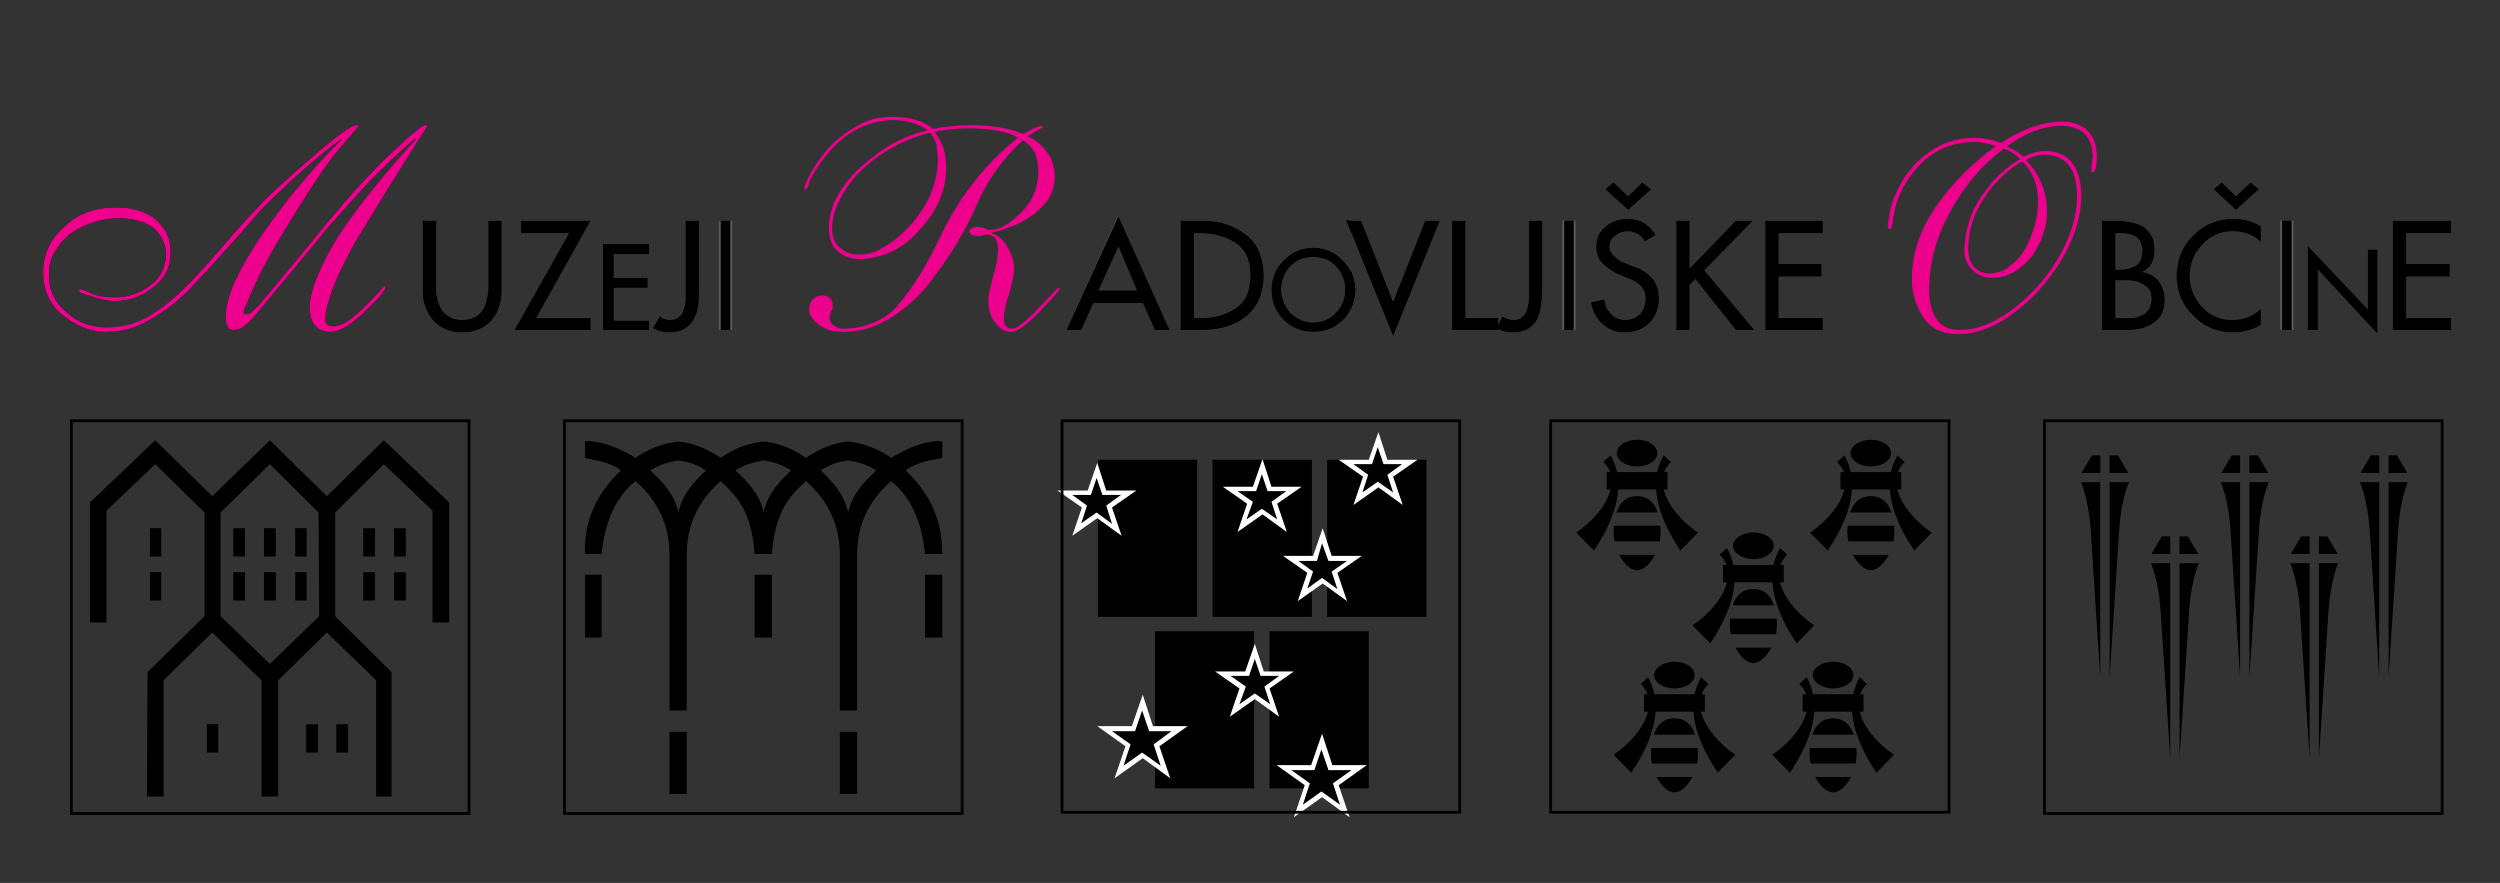 <?xml version="1.0" encoding="utf-8"?>
<!-- Generator: Adobe Illustrator 13.0.0, SVG Export Plug-In . SVG Version: 6.00 Build 14948)  -->
<!DOCTYPE svg PUBLIC "-//W3C//DTD SVG 1.1//EN" "http://www.w3.org/Graphics/SVG/1.1/DTD/svg11.dtd">
<svg version="1.1" id="Layer_1" xmlns="http://www.w3.org/2000/svg" xmlns:xlink="http://www.w3.org/1999/xlink" x="0px" y="0px"
	 width="487px" height="172px" viewBox="0 0 487 172" enable-background="new 0 0 487 172" xml:space="preserve">
<rect x="0" y="0" width="487" height="172" fill="#333333" stroke="none"/>
<polygon points="407.492,88.711 409.142,88.711 409.142,92.122 405.473,92.137 "/>
<polygon points="412.591,88.711 410.943,88.711 410.943,92.122 414.612,92.137 "/>
<polygon points="434.727,88.711 436.375,88.711 436.375,92.122 432.704,92.137 "/>
<polygon points="439.822,88.711 438.175,88.711 438.175,92.122 441.847,92.137 "/>
<polygon points="461.835,88.711 463.482,88.711 463.482,92.122 459.813,92.137 "/>
<polygon points="466.93,88.711 465.282,88.711 465.282,92.122 468.954,92.137 "/>
<g>
	<defs>
		<rect id="SVGID_1_" x="-153" y="-496.118" width="864" height="1118.118"/>
	</defs>
	<clipPath id="SVGID_2_">
		<use xlink:href="#SVGID_1_"  overflow="visible"/>
	</clipPath>
	<path clip-path="url(#SVGID_2_)" d="M405.378,93.933h3.753v37.97c0,0-1.713-26.193-1.864-28.616
		C406.893,97.293,405.378,93.933,405.378,93.933"/>
	<path clip-path="url(#SVGID_2_)" d="M414.707,93.933h-3.754v37.97c0,0,1.714-26.193,1.865-28.616
		C413.19,97.293,414.707,93.933,414.707,93.933"/>
	<path clip-path="url(#SVGID_2_)" d="M432.61,93.933h3.755v37.97c0,0-1.716-26.193-1.867-28.616
		C434.125,97.293,432.61,93.933,432.61,93.933"/>
	<path clip-path="url(#SVGID_2_)" d="M441.94,93.933h-3.756v37.97c0,0,1.715-26.193,1.867-28.616
		C440.424,97.293,441.94,93.933,441.94,93.933"/>
	<path clip-path="url(#SVGID_2_)" d="M459.719,93.933h3.752v37.97c0,0-1.713-26.193-1.865-28.616
		C461.232,97.293,459.719,93.933,459.719,93.933"/>
	<path clip-path="url(#SVGID_2_)" d="M469.048,93.933h-3.756v37.97c0,0,1.716-26.193,1.867-28.616
		C467.531,97.293,469.048,93.933,469.048,93.933"/>
</g>
<polygon points="421.119,104.495 422.767,104.495 422.767,107.908 419.096,107.922 "/>
<g>
	<defs>
		<rect id="SVGID_3_" x="-153" y="-496.118" width="864" height="1118.118"/>
	</defs>
	<clipPath id="SVGID_4_">
		<use xlink:href="#SVGID_3_"  overflow="visible"/>
	</clipPath>
	<path clip-path="url(#SVGID_4_)" d="M419.003,109.717h3.755v37.969c0,0-1.716-26.192-1.867-28.616
		C420.517,113.08,419.003,109.717,419.003,109.717"/>
</g>
<polygon points="426.215,104.495 424.567,104.495 424.567,107.908 428.237,107.922 "/>
<g>
	<defs>
		<rect id="SVGID_5_" x="-153" y="-496.118" width="864" height="1118.118"/>
	</defs>
	<clipPath id="SVGID_6_">
		<use xlink:href="#SVGID_5_"  overflow="visible"/>
	</clipPath>
	<path clip-path="url(#SVGID_6_)" d="M428.331,109.717h-3.754v37.969c0,0,1.715-26.192,1.867-28.616
		C426.817,113.08,428.331,109.717,428.331,109.717"/>
</g>
<polygon points="448.269,104.495 449.916,104.495 449.916,107.908 446.247,107.922 "/>
<g>
	<defs>
		<rect id="SVGID_7_" x="-153" y="-496.118" width="864" height="1118.118"/>
	</defs>
	<clipPath id="SVGID_8_">
		<use xlink:href="#SVGID_7_"  overflow="visible"/>
	</clipPath>
	<path clip-path="url(#SVGID_8_)" d="M446.152,109.717h3.754v37.969c0,0-1.714-26.192-1.865-28.616
		C447.667,113.08,446.152,109.717,446.152,109.717"/>
</g>
<polygon points="453.365,104.495 451.718,104.495 451.718,107.908 455.39,107.922 "/>
<g>
	<defs>
		<rect id="SVGID_9_" x="-153" y="-496.118" width="864" height="1118.118"/>
	</defs>
	<clipPath id="SVGID_10_">
		<use xlink:href="#SVGID_9_"  overflow="visible"/>
	</clipPath>
	<path clip-path="url(#SVGID_10_)" d="M455.48,109.717h-3.753v37.969c0,0,1.714-26.192,1.864-28.616
		C453.967,113.08,455.48,109.717,455.48,109.717"/>
</g>
<line fill="none" stroke="#000000" stroke-width="2.209" stroke-miterlimit="10" x1="30.302" y1="108.407" x2="30.302" y2="102.901"/>
<path fill="none" stroke="#000000" stroke-width="2.298" stroke-miterlimit="10" d="M46.582,108.407v-5.506 M52.57,108.407v-5.506
	 M60.804,146.595v-5.508 M71.907,108.407v-5.506 M66.668,146.595v-5.508 M77.895,108.407v-5.506"/>
<path fill="none" stroke="#000000" stroke-width="2.209" stroke-miterlimit="10" d="M30.302,116.976v-5.509 M58.621,108.407v-5.506"
	/>
<path fill="none" stroke="#000000" stroke-width="2.298" stroke-miterlimit="10" d="M71.907,116.976v-5.509 M77.895,116.976v-5.509"
	/>
<line fill="none" stroke="#000000" stroke-width="2.209" stroke-miterlimit="10" x1="41.404" y1="146.594" x2="41.404" y2="141.087"/>
<path fill="none" stroke="#000000" stroke-width="2.298" stroke-miterlimit="10" d="M46.582,116.976v-5.509 M52.57,116.976v-5.509"
	/>
<line fill="none" stroke="#000000" stroke-width="2.209" stroke-miterlimit="10" x1="58.621" y1="116.976" x2="58.621" y2="111.466"/>
<path d="M52.57,129.337l9.606-9.301L62.051,99.84l-9.481-9.424v-4.65l11.102,10.892l11.104-10.892L87.5,97.882v23.377h-3.243V99.472
	l-9.482-9.056l-9.48,9.424v20.196l10.978,10.892v24.234h-2.996v-22.645l-9.605-9.301l-9.481,9.301v22.645H52.57V129.337z
	 M52.57,90.416l-9.605,9.424v20.196l9.605,9.301v25.825h-1.622v-22.645l-9.605-9.301l-9.48,9.301v22.645h-3.244l0.125-24.234
	l11.101-10.892V99.84l-9.606-9.424l-9.481,9.056v21.788h-3.241V97.882l12.722-12.117l11.104,10.892L52.57,85.765V90.416z"/>
<rect x="247.306" y="122.972" width="19.336" height="30.598"/>
<rect x="213.873" y="89.558" width="19.337" height="30.599"/>
<rect x="224.975" y="122.972" width="19.337" height="30.598"/>
<rect x="236.204" y="89.558" width="19.337" height="30.599"/>
<rect x="258.534" y="89.558" width="19.336" height="30.599"/>
<polygon fill="#FFFFFF" points="222.606,147.695 217.117,151.611 219.236,145.37 213.747,141.454 220.484,141.454 222.606,135.334 
	224.601,141.454 231.338,141.454 225.849,145.37 227.97,151.611 "/>
<polygon points="218.863,149.164 220.236,145.001 216.618,142.432 221.108,142.432 222.48,138.394 223.853,142.432 228.219,142.432 
	224.726,145.001 226.099,149.164 222.48,146.592 "/>
<polygon fill="#FFFFFF" points="245.934,100.207 241.069,103.634 242.939,98.126 238.2,94.82 244.062,94.82 245.934,89.435 
	247.682,94.82 253.545,94.82 248.803,98.126 250.674,103.634 "/>
<polygon points="242.815,101.186 244.063,97.758 241.069,95.678 244.686,95.678 245.809,92.373 246.931,95.678 250.549,95.678 
	247.681,97.758 248.803,101.186 245.809,99.106 "/>
<polygon fill="#FFFFFF" points="213.748,100.941 208.883,104.369 210.755,98.861 206.013,95.557 211.877,95.557 213.748,90.17 
	215.494,95.557 221.357,95.557 216.617,98.861 218.488,104.369 "/>
<polygon points="210.629,101.92 211.751,98.493 208.883,96.413 212.501,96.413 213.623,93.109 214.747,96.413 218.364,96.413 
	215.494,98.493 216.618,102.043 213.623,99.84 "/>
<polygon fill="#FFFFFF" points="268.515,94.944 263.65,98.372 265.52,92.862 260.779,89.559 266.643,89.559 268.515,84.174 
	270.261,89.559 276.123,89.559 271.383,92.862 273.254,98.372 "/>
<polygon points="265.396,95.923 266.518,92.495 263.65,90.416 267.267,90.416 268.389,87.111 269.511,90.416 273.129,90.416 
	270.261,92.495 271.383,95.923 268.389,93.843 "/>
<polygon fill="#FFFFFF" points="244.438,136.191 239.572,139.618 241.443,134.111 236.702,130.805 242.566,130.805 244.438,125.42 
	246.184,130.805 252.047,130.805 247.306,134.111 249.178,139.618 "/>
<polygon points="241.442,137.17 242.69,133.742 239.696,131.661 243.314,131.661 244.437,128.356 245.559,131.661 249.177,131.661 
	246.309,133.742 247.431,137.17 244.437,135.089 "/>
<polygon fill="#FFFFFF" points="257.66,113.671 252.795,117.098 254.667,111.589 249.926,108.286 255.789,108.286 257.66,102.899 
	259.406,108.286 265.27,108.286 260.529,111.589 262.401,117.098 "/>
<polygon points="254.667,114.65 255.791,111.344 252.92,109.265 256.537,109.265 257.537,105.837 258.782,109.265 262.401,109.265 
	259.406,111.344 260.528,114.772 257.537,112.568 "/>
<polygon fill="#FFFFFF" points="257.537,155.284 252.047,159.199 254.167,152.958 248.678,149.042 255.415,149.042 257.537,142.921 
	259.533,149.042 266.267,149.042 260.779,152.958 262.9,159.199 "/>
<polygon points="253.794,156.753 255.166,152.591 251.546,150.02 256.039,150.02 257.411,145.981 258.782,150.02 263.275,150.02 
	259.656,152.591 261.03,156.753 257.411,154.182 "/>
<g>
	<defs>
		<rect id="SVGID_11_" x="-153" y="-496.118" width="864" height="1118.118"/>
	</defs>
	<clipPath id="SVGID_12_">
		<use xlink:href="#SVGID_11_"  overflow="visible"/>
	</clipPath>
	<path clip-path="url(#SVGID_12_)" d="M181.813,111.956h1.746v12.24h-1.746V111.956z M181.813,107.918v-8.813
		c1.248,2.813,1.746,5.751,1.746,8.813H181.813z M181.813,89.559v-3.55c0.624-0.122,1.122-0.122,1.746,0v3.183
		C182.935,89.314,182.311,89.435,181.813,89.559 M181.813,86.009v3.55c-2.246,0.367-4.118,1.102-5.365,2.079
		c2.37,2.327,4.241,4.774,5.365,7.467v8.813h-1.622c-0.624-6.119-2.619-11.016-6.612-14.198c-4.492,3.917-6.611,8.814-6.611,14.198
		v30.476h-1.748V99.84c0.75-3.55,3.12-5.997,5.489-8.202c-2.121-1.345-3.742-1.591-5.489-1.958v-3.671
		c3.12,0.367,5.988,1.468,8.359,3.183C176.448,87.478,179.317,86.254,181.813,86.009 M181.813,111.956h-1.622v12.24h1.622V111.956z
		 M165.22,142.556h1.746v12.116h-1.746V142.556z M165.22,86.009v3.671c-1.996,0.367-3.243,0.612-5.365,1.958
		c2.372,2.205,4.616,4.652,5.365,8.202v38.554h-1.622v-30.476c0-6.119-2.743-10.893-6.611-14.198
		c-3.244,3.061-5.987,5.876-6.611,14.198h-1.622v-8.201v0.123c0.748-3.55,2.993-5.997,5.364-8.202
		c-2.122-1.345-3.368-1.591-5.364-1.958v-3.671c2.871,0.245,5.613,1.347,8.233,3.183C159.73,87.356,162.476,86.254,165.22,86.009
		 M165.22,154.671h-1.621v-12.116h1.621V154.671z M148.753,124.196h1.621v-12.241h-1.621V124.196z M148.753,86.009v3.671
		c-1.746,0.367-3.369,0.612-5.489,1.958c2.372,2.205,4.74,4.652,5.489,8.079v8.201h-1.746c-0.625-8.322-3.369-11.137-6.611-14.198
		c-3.869,3.305-6.611,8.079-6.611,14.198v30.476h-1.624V99.84c0.75-3.55,2.995-5.997,5.364-8.202
		c-2.12-1.345-3.368-1.591-5.364-1.958v-3.671c2.746,0.245,5.488,1.347,8.235,3.183C143.014,87.356,145.884,86.254,148.753,86.009
		 M148.753,111.956h-1.746v12.24h1.746V111.956z M132.161,142.556h1.622v12.116h-1.622V142.556z M115.57,111.956h1.622v12.24h-1.622
		V111.956z M132.161,86.009c-3.119,0.367-5.988,1.468-8.357,3.183c-2.869-1.715-5.739-2.938-8.233-3.183v3.55
		c2.244,0.367,4.115,1.102,5.364,2.079c-2.372,2.327-4.242,4.774-5.364,7.467v8.813h1.622c0.623-6.119,2.619-11.016,6.612-14.198
		c4.492,3.917,6.611,8.814,6.611,14.198v30.476h1.747V99.84c-0.749-3.55-3.119-5.997-5.489-8.202
		c2.122-1.345,3.743-1.591,5.489-1.958V86.009z M132.161,154.671h-1.747v-12.116h1.747V154.671z M113.948,111.956h1.621v12.24
		h-1.621V111.956z M115.57,86.009v3.55c-0.5-0.124-1.123-0.245-1.622-0.367v-3.183C114.447,85.888,114.946,85.888,115.57,86.009
		 M115.57,99.105v8.813h-1.622C113.823,104.734,114.321,101.919,115.57,99.105"/>
</g>
<path fill="none" stroke="#000000" stroke-width="0.548" stroke-miterlimit="3.864" d="M109.955,81.97h77.471v76.496h-77.471V81.97z
	 M206.887,81.97h77.471v76.252h-77.471V81.97z M13.898,81.97h77.468v76.496H13.898V81.97z M398.254,81.97h77.471v76.496h-77.471
	V81.97z M302.071,81.97h77.596v76.252h-77.596V81.97z"/>
<g>
	<defs>
		<rect id="SVGID_13_" x="-153" y="-496.118" width="864" height="1118.118"/>
	</defs>
	<clipPath id="SVGID_14_">
		<use xlink:href="#SVGID_13_"  overflow="visible"/>
	</clipPath>
	<path clip-path="url(#SVGID_14_)" d="M322.927,99.834h-4.028v-3.191C321.029,96.643,322.309,97.973,322.927,99.834
		 M318.899,111.083v-3.002h3.485C321.495,109.827,320.138,111.083,318.899,111.083 M318.899,105.458v-3.04h4.532
		c0.039,0.497,0.079,0.989,0.039,1.483c0,0.532-0.079,1.064-0.156,1.557H318.899z M318.899,95.351L318.899,95.351h3.717
		c0.233,3.801,2.017,7.867,4.726,11.893l3.408-3.495c-3.291-2.242-5.924-5.396-6.662-8.397h0.737v-3.382h-0.66
		c0.271-0.72,0.736-1.404,1.318-1.976l-1.395-1.292c-0.619,1.064-1.005,2.167-1.275,3.268h-3.914V95.351z M318.899,90.869v-5.206
		c2.208,0,3.95,1.179,3.95,2.621C322.849,89.69,321.107,90.869,318.899,90.869 M318.899,99.834h-4.026
		c0.618-1.861,1.897-3.191,4.026-3.191V99.834z M318.899,85.663v5.206c-2.168,0-3.95-1.179-3.95-2.585
		C314.949,86.842,316.73,85.702,318.899,85.663 M318.899,91.969h-3.911c-0.232-1.1-0.621-2.203-1.238-3.268l-1.435,1.292
		c0.622,0.572,1.086,1.256,1.356,1.976h-0.698v3.382h0.776c-0.736,3.001-3.41,6.156-6.7,8.397l3.447,3.495
		c2.709-4.026,4.492-8.091,4.726-11.893h3.677V91.969z M318.899,102.418v3.04h-4.376c-0.116-0.492-0.156-1.024-0.193-1.557
		c0-0.495,0-0.987,0.037-1.483H318.899z M318.899,108.081v3.002c-1.238,0-2.555-1.256-3.485-3.002H318.899z"/>
	<path clip-path="url(#SVGID_14_)" d="M345.582,117.923h-4.026v-3.193C343.685,114.73,344.964,116.059,345.582,117.923
		 M341.556,129.168v-3.001h3.485C344.151,127.916,342.794,129.168,341.556,129.168 M341.556,123.543v-3.039h4.53
		c0.04,0.495,0.077,0.987,0.04,1.482c0,0.532-0.08,1.064-0.156,1.556H341.556z M341.556,113.438L341.556,113.438h3.717
		c0.233,3.8,2.014,7.865,4.725,11.893l3.408-3.497c-3.292-2.242-5.925-5.395-6.662-8.396h0.736v-3.382h-0.659
		c0.273-0.721,0.737-1.442,1.319-2.014l-1.396-1.291c-0.618,1.063-1.006,2.166-1.278,3.305h-3.91V113.438z M341.556,108.917v-5.207
		c2.207,0,3.95,1.179,3.95,2.624C345.506,107.738,343.763,108.917,341.556,108.917 M341.556,117.923h-4.029
		c0.619-1.864,1.898-3.193,4.029-3.193V117.923z M341.556,103.71v5.207c-2.169,0-3.95-1.179-3.95-2.583
		C337.606,104.889,339.387,103.749,341.556,103.71 M341.556,110.056h-3.913c-0.233-1.139-0.619-2.242-1.24-3.305l-1.432,1.291
		c0.619,0.572,1.085,1.293,1.356,2.014h-0.698v3.382h0.773c-0.736,3.001-3.408,6.154-6.7,8.396l3.449,3.497
		c2.709-4.027,4.491-8.093,4.724-11.893h3.68V110.056z M341.556,120.505v3.039h-4.377c-0.116-0.492-0.154-1.024-0.194-1.556
		c0-0.495,0-0.987,0.04-1.482H341.556z M341.556,126.167v3.001c-1.241,0-2.558-1.253-3.485-3.001H341.556z"/>
	<path clip-path="url(#SVGID_14_)" d="M368.469,99.834h-4.026v-3.191C366.574,96.643,367.853,97.973,368.469,99.834
		 M364.443,111.083v-3.002h3.485C367.038,109.827,365.682,111.083,364.443,111.083 M364.443,105.458v-3.04h4.532
		c0.04,0.497,0.076,0.989,0.04,1.483c0,0.532-0.08,1.064-0.156,1.557H364.443z M364.443,95.351L364.443,95.351h3.717
		c0.233,3.801,2.015,7.867,4.727,11.893l3.409-3.495c-3.293-2.242-5.927-5.396-6.665-8.397h0.738v-3.382h-0.658
		c0.27-0.72,0.735-1.404,1.316-1.976l-1.396-1.292c-0.616,1.064-1.005,2.167-1.275,3.268h-3.913V95.351z M364.443,90.869v-5.206
		c2.209,0,3.95,1.179,3.95,2.621C368.394,89.69,366.652,90.869,364.443,90.869 M364.443,99.834h-4.025
		c0.616-1.861,1.897-3.191,4.025-3.191V99.834z M364.443,85.663v5.206c-2.168,0-3.95-1.179-3.95-2.585
		C360.494,86.842,362.275,85.702,364.443,85.663 M364.443,91.969h-3.911c-0.233-1.1-0.619-2.203-1.241-3.268l-1.433,1.292
		c0.622,0.572,1.086,1.256,1.356,1.976h-0.697v3.382h0.773c-0.735,3.001-3.405,6.156-6.698,8.397l3.447,3.495
		c2.71-4.026,4.492-8.091,4.723-11.893h3.68V91.969z M364.443,102.418v3.04h-4.376c-0.116-0.492-0.154-1.024-0.196-1.557
		c0-0.495,0-0.987,0.042-1.483H364.443z M364.443,108.081v3.002c-1.239,0-2.555-1.256-3.485-3.002H364.443z"/>
	<path clip-path="url(#SVGID_14_)" d="M330.208,143.113h-4.028v-3.192C328.311,139.921,329.588,141.25,330.208,143.113
		 M326.18,154.358v-3h3.488C328.776,153.106,327.419,154.358,326.18,154.358 M326.18,148.736v-3.04h4.532
		c0.039,0.495,0.079,0.988,0.039,1.48c0,0.534-0.077,1.066-0.156,1.56H326.18z M326.18,138.629L326.18,138.629h3.718
		c0.233,3.801,2.014,7.866,4.725,11.893l3.408-3.495c-3.291-2.242-5.925-5.396-6.66-8.398h0.735v-3.382h-0.659
		c0.271-0.722,0.736-1.442,1.318-2.013l-1.394-1.293c-0.621,1.064-1.007,2.166-1.278,3.306h-3.913V138.629z M326.18,134.107v-5.205
		c2.208,0,3.951,1.179,3.951,2.621C330.131,132.93,328.388,134.107,326.18,134.107 M326.18,143.113h-4.027
		c0.619-1.863,1.898-3.192,4.027-3.192V143.113z M326.18,128.902v5.205c-2.168,0-3.949-1.177-3.949-2.583
		C322.231,130.082,324.011,128.94,326.18,128.902 M326.18,135.247h-3.911c-0.232-1.14-0.621-2.242-1.238-3.306l-1.434,1.293
		c0.619,0.571,1.085,1.291,1.356,2.013h-0.698v3.382h0.775c-0.737,3.001-3.409,6.156-6.7,8.398l3.448,3.495
		c2.709-4.027,4.491-8.091,4.725-11.893h3.677V135.247z M326.18,145.696v3.04h-4.376c-0.116-0.494-0.156-1.026-0.193-1.56
		c0-0.492,0-0.985,0.037-1.48H326.18z M326.18,151.358v3c-1.239,0-2.555-1.252-3.485-3H326.18z"/>
	<path clip-path="url(#SVGID_14_)" d="M361.113,143.113h-4.029v-3.192C359.215,139.921,360.494,141.25,361.113,143.113
		 M357.084,154.358v-3h3.488C359.68,153.106,358.324,154.358,357.084,154.358 M357.084,148.736v-3.04h4.532
		c0.04,0.495,0.079,0.988,0.04,1.48c0,0.534-0.077,1.066-0.156,1.56H357.084z M357.084,138.629L357.084,138.629h3.72
		c0.23,3.801,2.014,7.866,4.725,11.893l3.408-3.495c-3.291-2.242-5.925-5.396-6.662-8.398h0.736v-3.382h-0.659
		c0.27-0.722,0.735-1.442,1.316-2.013l-1.394-1.293c-0.619,1.064-1.006,2.166-1.277,3.306h-3.914V138.629z M357.084,134.107v-5.205
		c2.209,0,3.95,1.179,3.95,2.621C361.034,132.93,359.293,134.107,357.084,134.107 M357.084,143.113h-4.025
		c0.617-1.863,1.897-3.192,4.025-3.192V143.113z M357.084,128.902v5.205c-2.168,0-3.948-1.177-3.948-2.583
		C353.136,130.082,354.916,128.94,357.084,128.902 M357.084,135.247h-3.911c-0.231-1.14-0.619-2.242-1.238-3.306l-1.434,1.293
		c0.62,0.571,1.085,1.291,1.355,2.013h-0.696v3.382h0.774c-0.736,3.001-3.408,6.156-6.699,8.398l3.445,3.495
		c2.712-4.027,4.492-8.091,4.726-11.893h3.677V135.247z M357.084,145.696v3.04h-4.376c-0.114-0.494-0.154-1.026-0.193-1.56
		c0-0.492,0-0.985,0.039-1.48H357.084z M357.084,151.358v3c-1.238,0-2.555-1.252-3.485-3H357.084z"/>
</g>
<polygon fill="#58595B" points="312.676,36.865 317.167,40.904 321.658,36.865 319.912,35.52 317.167,38.21 314.298,35.52 "/>
<g>
	<defs>
		<rect id="SVGID_15_" x="-153" y="-496.118" width="864" height="1118.118"/>
	</defs>
	<clipPath id="SVGID_16_">
		<use xlink:href="#SVGID_15_"  overflow="visible"/>
	</clipPath>
	<path clip-path="url(#SVGID_16_)" d="M82.759,42.985v16.645c-0.25-0.978-0.373-1.959-0.373-3.061V42.985H82.759z"/>
	<path clip-path="url(#SVGID_16_)" fill="#58595B" d="M414.723,64.281v-2.327c0.375,0,0.872-0.122,1.246-0.122
		c0.623-0.123,1.124-0.367,1.623-0.611c0.499-0.246,0.872-0.734,1.122-1.224c0.251-0.49,0.375-1.102,0.375-1.713
		c0-0.857-0.124-1.47-0.375-1.837c-0.374-0.488-0.871-0.857-1.372-1.101c-0.498-0.367-1.122-0.49-1.747-0.613
		c-0.249,0-0.623-0.122-0.872-0.122v-2.327c0.499-0.12,0.872-0.244,1.246-0.488c0.875-0.488,1.249-1.347,1.373-2.937
		c-0.124-1.346-0.498-2.326-1.373-2.816c-0.374-0.245-0.747-0.367-1.246-0.489v-2.326c0.998,0.245,1.869,0.49,2.743,0.857
		c0.625,0.49,1.248,1.103,1.623,1.837c0.499,0.733,0.623,1.712,0.623,2.937c0,0.856-0.124,1.59-0.498,2.324
		c-0.5,0.858-0.998,1.349-1.748,1.716v0.122c1.373,0.245,2.371,0.855,3.12,1.835c0.749,1.103,1.122,2.204,1.122,3.551
		c0,2.081-0.747,3.548-2.247,4.529C418.216,63.791,416.592,64.281,414.723,64.281"/>
	<path clip-path="url(#SVGID_16_)" fill="#58595B" d="M440.421,44.086c-1.621-0.979-3.368-1.468-5.24-1.468
		c-3.243,0-5.862,1.102-7.858,3.181c-2.244,2.083-3.243,4.775-3.369,7.957c0.126,3.181,1.125,5.751,3.369,7.832
		c1.996,2.081,4.615,3.183,7.61,3.183c1.995,0,3.867-0.489,5.488-1.469V60.12c-1.497,1.468-3.368,2.203-5.614,2.203
		c-2.369,0-4.24-0.857-5.863-2.569c-1.496-1.591-2.37-3.672-2.37-5.997c0-2.448,0.874-4.529,2.494-6.122
		c1.499-1.713,3.495-2.57,5.865-2.57c2.12,0,3.991,0.613,5.488,2.083V44.086z"/>
</g>
<polygon fill="#58595B" points="431.189,36.865 435.556,40.904 440.047,36.865 438.425,35.52 435.556,38.21 432.811,35.52 "/>
<rect x="444.164" y="42.986" fill="#58595B" width="2.618" height="21.296"/>
<polygon fill="#58595B" points="449.527,64.281 451.524,64.281 451.524,52.532 463.125,65.015 463.125,48.613 461.254,48.613 
	461.254,60.242 449.527,47.88 "/>
<polygon fill="#58595B" points="466.119,64.281 477.47,64.281 477.47,61.955 468.74,61.955 468.74,53.876 477.222,53.876 
	477.222,51.43 468.74,51.43 468.74,45.433 477.47,45.433 477.47,42.985 466.119,42.985 "/>
<g>
	<defs>
		<rect id="SVGID_17_" x="-153" y="-496.118" width="864" height="1118.118"/>
	</defs>
	<clipPath id="SVGID_18_">
		<use xlink:href="#SVGID_17_"  overflow="visible"/>
	</clipPath>
	<path clip-path="url(#SVGID_18_)" fill="#58595B" d="M414.723,43.229v2.326c-0.623-0.123-1.124-0.123-1.871-0.123h-0.749v7.1h0.749
		c0.623,0,1.248-0.124,1.871-0.247v2.327h-0.998h-1.622v7.342h1.997h0.623v2.327h-0.25h-4.989V42.986h2.619
		C412.976,42.986,413.85,43.106,414.723,43.229"/>
	<path clip-path="url(#SVGID_18_)" fill="#EC008C" d="M390.271,62.322v-0.857c2.37-1.468,4.616-3.427,6.736-5.752
		c2.246-2.57,4.118-5.386,5.488-8.445c1.374-3.06,2.122-5.998,2.122-9.058c0-5.263-2.122-7.955-6.239-8.077
		c-1.246,0-2.494,0.368-3.743,0.979c2.746,2.936,4.117,6.241,4.117,10.159c0,2.938-0.997,5.752-2.868,8.568
		c-0.999,1.223-2.122,2.203-3.37,3.06c-0.749,0.367-1.496,0.734-2.245,0.979v-1.224c0.499-0.244,0.998-0.489,1.372-0.977
		c1.248-0.858,2.246-2.082,2.993-3.429c1.623-3.182,2.371-6.12,2.371-9.057c0-3.059-0.997-5.751-2.993-7.711
		c-1.373,0.613-2.621,1.592-3.743,2.694v-0.858c0.998-0.856,2.119-1.713,3.241-2.325c-0.871-0.979-1.996-1.591-3.241-2.08v0.121
		v-1.346c3.991-2.57,7.607-3.793,11.103-3.917c4.614,0,6.987,2.327,6.987,6.855c0,0.244,0,0.855-0.128,1.59
		c-0.123,0.734-0.249,1.226-0.621,1.226c-0.125,0-0.125-0.124-0.125-0.368c0-0.124,0-0.613,0.125-1.224
		c0-0.49,0.124-0.98,0.124-1.347c0-2.081-0.626-3.672-1.748-4.652c-1.248-0.979-2.742-1.468-4.614-1.468
		c-3.495,0.122-6.987,1.468-10.604,4.162c1.248,0.489,2.37,1.224,3.368,2.081c1.622-0.735,2.995-1.103,4.241-1.103
		c4.492,0,6.863,2.938,6.986,8.568c-0.123,5.875-2.621,11.75-7.486,17.502c-1.121,1.347-2.37,2.57-3.616,3.671
		C393.017,60.364,391.644,61.343,390.271,62.322"/>
	<path clip-path="url(#SVGID_18_)" fill="#EC008C" d="M390.271,27.687v1.345c-3.994,2.938-7.361,6.854-10.105,11.75
		c-2.868,5.018-4.366,10.281-4.366,15.788c0,2.204,0.5,4.162,1.372,5.509c0.998,1.468,2.496,2.202,4.493,2.202
		c2.618,0,5.238-0.734,7.984-2.448c0.123-0.123,0.374-0.244,0.623-0.367v0.857h-0.125c-2.869,1.714-5.863,2.692-8.982,2.692
		c-2.995-0.121-5.24-1.222-6.611-3.549c-1.372-2.204-2.122-4.652-1.996-7.465c0-4.896,1.747-9.669,4.989-14.198
		c3.244-4.529,7.111-8.323,11.478-11.382c-1.372-0.49-2.996-0.858-4.741-0.858c-4.49,0.124-8.109,1.836-10.853,5.018
		c-2.869,3.183-4.492,6.853-4.865,11.015c-0.125,0.613-0.25,0.979-0.374,0.858c-0.25,0-0.375-0.123-0.375-0.367
		c0-0.125,0.125-0.98,0.375-2.571c0.124-0.613,0.374-1.468,0.623-2.449c0.375-0.855,0.747-1.712,1.248-2.691
		c0.623-1.346,1.496-2.569,2.496-3.671c0.873-1.103,1.996-2.081,3.243-2.938c2.497-1.836,5.364-2.814,8.608-2.814
		c1.995,0,3.743,0.367,5.363,0.978C389.898,27.808,390.022,27.687,390.271,27.687"/>
	<path clip-path="url(#SVGID_18_)" fill="#EC008C" d="M390.271,33.315c-1.497,1.226-2.745,2.815-3.994,4.529
		c-2.368,3.182-3.492,6.854-3.616,11.016c0,1.591,0.624,2.815,1.622,3.793c0.998,0.979,2.246,1.47,3.869,1.47
		c0.747,0,1.37-0.123,2.12-0.248v-1.222c-0.874,0.368-1.747,0.612-2.619,0.612c-1.498,0-2.497-0.491-3.244-1.47
		c-0.623-0.733-1-1.835-1-3.305c0-3.671,1.125-7.097,3.371-10.28c0.997-1.591,2.245-2.938,3.492-4.038V33.315z"/>
	<path clip-path="url(#SVGID_18_)" fill="#58595B" d="M291.717,64.281v-0.245c0.873,0.489,1.871,0.734,2.995,0.734
		c1.248,0,2.246-0.245,2.993-0.734c0.75-0.49,1.375-1.101,1.748-1.836c0.374-0.734,0.623-1.712,0.749-2.571
		c0.124-1.102,0.248-2.08,0.248-3.059V42.985h-2.619V56.57v1.836c-0.125,0.611-0.125,1.223-0.374,1.835
		c-0.125,0.613-0.5,1.103-0.875,1.468c-0.372,0.369-0.998,0.611-1.745,0.611c-0.749,0-1.496-0.243-2.122-0.734l-0.998,1.835v-1.468
		h0.125v2.327H291.717z"/>
</g>
<rect x="304.318" y="42.986" fill="#58595B" width="2.62" height="21.296"/>
<g>
	<defs>
		<rect id="SVGID_19_" x="-153" y="-496.118" width="864" height="1118.118"/>
	</defs>
	<clipPath id="SVGID_20_">
		<use xlink:href="#SVGID_19_"  overflow="visible"/>
	</clipPath>
	<path clip-path="url(#SVGID_20_)" fill="#58595B" d="M322.53,45.799c-1.245-2.08-2.993-3.182-5.488-3.182
		c-1.623,0-2.993,0.489-4.241,1.47c-1.248,0.979-1.871,2.324-1.871,4.038c0,1.347,0.498,2.571,1.372,3.305
		c0.873,0.857,1.995,1.591,3.117,2.079l1.499,0.614c0.998,0.366,1.871,0.855,2.494,1.346c0.374,0.367,0.625,0.734,0.874,1.224
		c0.125,0.368,0.249,0.857,0.249,1.47c0,1.1-0.373,2.079-0.997,2.936c-0.749,0.734-1.745,1.223-2.869,1.223
		c-1.122,0-2.122-0.367-2.867-1.223c-0.751-0.734-1.124-1.591-1.25-2.814l-2.62,0.61c0.25,1.715,1,3.06,2.122,4.163
		c1.247,1.101,2.621,1.713,4.366,1.713c1.997,0,3.618-0.613,4.867-1.835c1.245-1.226,1.87-2.816,1.87-4.773
		c0-1.716-0.499-3.184-1.497-4.162c-0.874-0.979-2.121-1.714-3.742-2.204l-1.498-0.613c-0.623-0.242-1.248-0.61-1.872-1.222
		c-0.25-0.246-0.498-0.49-0.746-0.857c-0.127-0.245-0.251-0.612-0.251-0.98c0-0.489,0.124-0.978,0.251-1.346
		c0.248-0.368,0.496-0.612,0.873-0.857c0.746-0.612,1.496-0.856,2.369-0.856c1.496,0,2.619,0.734,3.369,1.958L322.53,45.799z"/>
</g>
<polygon fill="#58595B" points="329.143,52.286 329.143,42.985 326.524,42.985 326.524,64.282 329.143,64.282 329.143,55.468 
	330.266,54.367 338.125,64.282 341.744,64.282 332.013,52.653 341.494,42.985 338.125,42.985 "/>
<polygon fill="#58595B" points="343.864,64.281 355.092,64.281 355.092,61.955 346.482,61.955 346.482,53.876 354.841,53.876 
	354.841,51.43 346.482,51.43 346.482,45.433 355.092,45.433 355.092,42.985 343.864,42.985 "/>
<g>
	<defs>
		<rect id="SVGID_21_" x="-153" y="-496.118" width="864" height="1118.118"/>
	</defs>
	<clipPath id="SVGID_22_">
		<use xlink:href="#SVGID_21_"  overflow="visible"/>
	</clipPath>
	<path clip-path="url(#SVGID_22_)" fill="#58595B" d="M291.717,61.955v1.468l-0.25,0.492c0,0,0.127,0,0.25,0.121v0.246h-8.856
		V42.985h2.62v18.97H291.717z"/>
	<path clip-path="url(#SVGID_22_)" d="M263.149,60.242v-7.467c0.501,1.102,0.75,2.327,0.874,3.672
		C263.899,57.917,263.65,59.141,263.149,60.242"/>
</g>
<polygon fill="#58595B" points="263.149,45.188 271.383,65.504 280.49,42.985 277.621,42.985 271.383,58.772 265.146,42.985 
	263.149,42.985 "/>
<polygon points="262.277,42.985 263.149,45.189 263.149,42.985 "/>
<g>
	<defs>
		<rect id="SVGID_23_" x="-153" y="-496.118" width="864" height="1118.118"/>
	</defs>
	<clipPath id="SVGID_24_">
		<use xlink:href="#SVGID_23_"  overflow="visible"/>
	</clipPath>
	<path clip-path="url(#SVGID_24_)" fill="#58595B" d="M263.149,52.775v7.467c-0.375,0.734-0.873,1.469-1.497,2.079
		c-1.622,1.593-3.494,2.327-5.863,2.327v-1.835c1.746,0,3.244-0.613,4.366-1.836c1.247-1.224,1.871-2.692,1.871-4.529
		c0-1.714-0.624-3.306-1.747-4.529c-1.124-1.223-2.62-1.835-4.49-1.835v-1.836c2.369,0,4.241,0.858,5.737,2.449
		C262.277,51.309,262.775,51.918,263.149,52.775"/>
	<path clip-path="url(#SVGID_24_)" fill="#58595B" d="M255.79,48.247v1.837c-1.872,0-3.244,0.611-4.492,1.835
		c-1.123,1.225-1.622,2.815-1.747,4.529c0.125,1.836,0.75,3.305,1.873,4.529c1.248,1.223,2.619,1.836,4.366,1.836v1.835
		c-2.246,0-4.118-0.733-5.739-2.326c-1.498-1.467-2.37-3.428-2.37-5.875c0-2.325,0.872-4.284,2.37-5.753
		C251.672,49.104,253.544,48.247,255.79,48.247"/>
	<path clip-path="url(#SVGID_24_)" fill="#58595B" d="M238.074,63.914v-2.692c0.874-0.246,1.748-0.612,2.496-1.103
		c1.996-1.225,2.994-3.426,2.994-6.485c0-3.062-0.998-5.142-2.994-6.366c-0.748-0.489-1.622-0.857-2.496-1.224v-2.57
		c1.748,0.368,3.245,1.102,4.616,2.203c2.245,1.714,3.368,4.285,3.493,7.957c0,3.547-1.248,6.241-3.493,8.076
		C241.443,62.688,239.822,63.422,238.074,63.914"/>
	<path clip-path="url(#SVGID_24_)" fill="#58595B" d="M238.074,43.475v2.569c-1.372-0.367-2.869-0.611-4.491-0.611h-0.998v16.522
		h0.998c1.622,0,3.119-0.244,4.491-0.733v2.693c-1.123,0.244-2.37,0.367-3.743,0.367h-4.366V42.985h4.366
		C235.704,42.985,236.952,43.229,238.074,43.475"/>
</g>
<polygon fill="#58595B" points="217.741,59.018 217.741,56.57 221.484,56.57 217.865,48.003 217.741,48.003 217.741,42.128 
	217.865,42.128 227.846,64.281 224.975,64.281 222.606,59.018 "/>
<polygon fill="#58595B" points="217.741,42.127 217.741,48.003 213.998,56.569 217.741,56.569 217.741,59.018 213,59.018 
	210.629,64.28 207.761,64.28 "/>
<g>
	<defs>
		<rect id="SVGID_25_" x="-153" y="-496.118" width="864" height="1118.118"/>
	</defs>
	<clipPath id="SVGID_26_">
		<use xlink:href="#SVGID_25_"  overflow="visible"/>
	</clipPath>
	<path clip-path="url(#SVGID_26_)" fill="#EC008C" d="M172.331,62.567V61.71c1.249-0.734,2.245-1.712,3.119-2.937
		c2.744-3.305,5.365-7.588,7.859-12.974c1.749-3.549,3.743-6.975,6.113-9.914c2.247-3.061,5.24-6.12,8.857-9.058
		c-1.123-0.734-2.62-1.102-4.366-1.47c-1.871-0.243-3.617-0.366-5.364-0.366c-2.122,0-4.366,0.246-6.488,0.734
		c0.75,0.857,1.248,1.96,1.746,3.184c0.376,1.343,0.5,2.569,0.5,3.793c0,4.405-1.746,8.322-4.989,11.871
		c-1.997,2.448-4.367,4.039-6.987,5.019v-1.591c0.249-0.123,0.375-0.123,0.499-0.246c1.746-1.101,3.37-2.567,4.865-4.283
		c3.245-3.793,4.867-7.834,4.991-12.117c0-1.103-0.124-2.204-0.248-3.061c-0.25-0.978-0.625-1.713-1.249-2.447
		c-2.995,0.734-5.988,1.958-8.857,3.795v-0.734c2.744-1.716,5.489-2.817,8.357-3.552c-0.872-0.61-1.87-1.1-3.117-1.467
		c-1.249-0.368-2.371-0.49-3.494-0.49c-0.624,0-1.122,0-1.746,0.123v-0.735h1.872c1.372,0,2.869,0.124,4.241,0.613
		c1.372,0.367,2.495,0.98,3.243,1.714c2.496-0.49,4.991-0.734,7.609-0.734c3.993,0,7.362,0.61,9.981,1.712
		c0.375-0.121,0.998-0.488,1.871-0.978c0.748-0.367,1.372-0.49,1.746-0.613c0.125,0.123,0.25,0.246,0.25,0.368
		c-0.125,0-1.122,0.487-2.993,1.712c1.373,0.49,2.618,1.47,3.617,2.815c1.122,1.347,1.622,3.06,1.746,5.142
		c-0.124,1.589-0.499,3.059-1.372,4.406c-0.998,1.221-2.12,2.448-3.493,3.303c-1.373,0.978-2.744,1.591-4.117,2.081
		s-2.495,0.858-3.369,0.979v0.122c1.247,0.367,2.371,1.347,3.119,2.815c0.874,1.347,1.249,2.694,1.249,4.039
		c0,0.613-0.125,1.47-0.25,2.204c-0.25,0.855-0.374,1.712-0.623,2.571c-0.75,1.833-1,3.547-1.124,4.895
		c0,1.347,0.5,1.958,1.496,2.081c0.5,0,1.123-0.244,1.873-0.857c0.748-0.49,1.621-1.347,2.868-2.571
		c1.997-2.081,3.244-3.426,3.743-3.915c0.375-0.492,0.625-0.734,0.625-0.614c0.124,0,0.25,0,0.25,0.246
		c0,0.121-0.376,0.611-1.248,1.591c-0.749,0.857-1.747,1.836-2.993,3.182c-1.498,1.468-2.496,2.325-3.244,2.815
		c-0.75,0.49-1.498,0.734-2.123,0.734c-0.499,0-1.122-0.244-1.621-0.489c-0.499-0.367-0.872-0.857-1.372-1.347
		c-0.873-1.224-1.249-2.448-1.249-3.918c0-1.099,0.124-2.081,0.375-2.815c0.248-0.855,0.373-1.712,0.623-2.571
		c0.25-0.734,0.375-1.589,0.624-2.446c0.126-0.857,0.249-1.714,0.249-2.692c0-0.49-0.123-0.979-0.373-1.591
		c-0.25-0.613-0.75-0.857-1.498-1.102c-0.248,0-0.499,0-0.998,0.123c-0.25,0.123-0.624,0.246-0.874,0.246
		c-1.247-0.123-1.871-0.368-1.871-0.979c0-0.122,0.125-0.368,0.499-0.612c0.375-0.245,0.75-0.245,1.249-0.245
		c0.373,0,0.748,0.123,1.247,0.245c0.374,0.244,0.748,0.368,0.998,0.368c1.872,0,3.743-1.102,5.987-3.306
		c2.246-2.082,3.371-4.773,3.493-7.955c0-1.347-0.248-2.571-0.623-3.674c-0.5-0.977-1.249-1.834-2.371-2.568
		c-3.742,3.427-6.737,7.465-8.857,12.239c-2.37,5.631-5.739,11.014-10.105,16.521c-2.121,2.448-4.615,4.529-7.235,6.12
		C172.83,62.323,172.58,62.445,172.331,62.567"/>
	<path clip-path="url(#SVGID_26_)" d="M82.759,25.238c0.249-0.368,0.5-0.611,0.5-0.611c-0.125-0.124-0.125-0.246-0.374-0.246h-0.126
		V25.238z"/>
	<path clip-path="url(#SVGID_26_)" fill="#EC008C" d="M172.331,22.789v0.736c-5.739,0.61-10.604,4.405-14.472,11.381
		c-0.375,1.347-0.747,2.081-0.997,2.081c-0.125,0-0.125-0.123-0.125-0.49c0-0.367,0.376-1.225,1.123-2.692
		c0.749-1.347,1.872-2.938,3.244-4.652c1.498-1.712,3.369-3.182,5.489-4.404C168.34,23.646,170.211,23.033,172.331,22.789"/>
	<path clip-path="url(#SVGID_26_)" fill="#EC008C" d="M172.331,28.91c-1.373,0.977-2.744,1.958-4.117,3.182
		c-1.996,1.714-3.617,3.548-4.866,5.752c-1.247,2.081-1.871,4.283-1.871,6.609c0,1.836,0.5,3.304,1.622,4.406
		c1.122,0.98,2.495,1.591,4.241,1.591c1.872,0,3.493-0.367,4.991-0.856v-1.591c-1.622,1.101-3.244,1.591-4.991,1.591
		c-1.497,0-2.743-0.49-3.743-1.347c-0.997-0.857-1.496-2.079-1.496-3.67c0-2.327,0.749-4.529,1.996-6.61
		c1.122-1.958,2.619-3.917,4.491-5.507c1.248-1.103,2.495-2.082,3.742-2.815V28.91z"/>
	<path clip-path="url(#SVGID_26_)" fill="#EC008C" d="M172.331,61.71v0.857c-2.371,1.347-5.115,2.081-7.983,2.081
		c-1.124,0-2.122-0.123-2.994-0.367c-0.749-0.367-1.498-0.734-2.122-1.226c-1.122-0.977-1.621-1.834-1.621-2.568
		c0-1.837,0.874-2.817,2.494-2.938c1.373,0,2.121,0.734,2.121,2.081c0,0.488-0.124,0.857-0.374,1.101
		c-0.124,0.367-0.25,0.734-0.25,1.102c0,0.734,0.25,1.222,0.874,1.589c0.499,0.368,0.998,0.614,1.746,0.614
		C167.34,64.037,170.086,63.18,172.331,61.71"/>
	<path clip-path="url(#SVGID_26_)" fill="#58595B" d="M82.759,59.63V42.985h2.247v12.605c-0.125,1.837,0.25,3.304,0.998,4.65
		c0.374,0.614,0.872,1.103,1.622,1.468c0.623,0.369,1.373,0.613,2.369,0.613c1.123,0,1.872-0.244,2.621-0.613
		c0.624-0.366,1.123-0.854,1.496-1.468c0.375-0.611,0.625-1.347,0.749-2.204c0.251-0.733,0.251-1.589,0.251-2.446V42.985h2.62
		v13.584c0,2.325-0.624,4.286-1.996,5.875c-1.374,1.468-3.245,2.326-5.741,2.326c-2.369,0-4.241-0.857-5.613-2.326
		C83.632,61.588,83.133,60.608,82.759,59.63"/>
</g>
<polygon fill="#58595B" points="104.466,61.955 115.07,42.985 101.473,42.985 101.473,45.434 110.829,45.434 100.225,64.281 
	115.07,64.281 115.07,61.955 "/>
<polygon fill="#58595B" points="117.44,64.281 126.423,64.281 126.423,62.445 119.563,62.445 119.563,56.08 126.174,56.08 
	126.174,54.122 119.563,54.122 119.563,49.472 126.423,49.472 126.423,47.514 117.44,47.514 "/>
<g>
	<defs>
		<rect id="SVGID_27_" x="-153" y="-496.118" width="864" height="1118.118"/>
	</defs>
	<clipPath id="SVGID_28_">
		<use xlink:href="#SVGID_27_"  overflow="visible"/>
	</clipPath>
	<path clip-path="url(#SVGID_28_)" fill="#58595B" d="M133.533,42.985v13.584v1.837c0,0.612-0.125,1.223-0.373,1.835
		c-0.125,0.614-0.375,1.103-0.874,1.47c-0.375,0.367-0.998,0.611-1.746,0.611c-0.75,0-1.498-0.244-1.997-0.734l-1.372,2.325
		c0.998,0.612,2.12,0.857,3.243,0.857c1.248,0,2.245-0.245,2.994-0.735c0.749-0.488,1.373-1.101,1.747-1.836
		c0.375-0.734,0.748-1.711,0.873-2.57c0.125-1.102,0.125-2.079,0.125-3.061V42.985H133.533z"/>
</g>
<rect x="140.021" y="42.986" fill="#58595B" width="2.62" height="21.296"/>
<g>
	<defs>
		<rect id="SVGID_29_" x="-153" y="-496.118" width="864" height="1118.118"/>
	</defs>
	<clipPath id="SVGID_30_">
		<use xlink:href="#SVGID_29_"  overflow="visible"/>
	</clipPath>
	<path clip-path="url(#SVGID_30_)" d="M66.542,27.195C60.929,32.704,55.938,38.7,51.323,45.31c-2.246,3.182-3.993,6.241-5.365,9.058
		c-1.372,2.937-1.995,5.385-1.995,7.466c0,1.713,0.498,2.448,1.621,2.448c0.5,0,0.998-0.123,1.622-0.49
		c0.622-0.368,1.372-1.102,2.495-2.326c4.616-5.629,9.481-11.382,14.596-17.623c2.619-2.938,5.239-5.875,7.985-8.813
		c2.743-2.816,5.611-5.509,8.607-8.076l0.124,0.12c-7.983,8.814-13.474,15.912-16.468,21.174c-1.497,2.695-2.495,4.896-3.243,6.855
		c-0.623,1.958-0.998,3.426-0.998,4.65c0,3.182,1.372,4.896,4.117,4.896c1,0,2.122-0.489,3.369-1.225
		c1.248-0.855,2.37-1.835,3.493-2.935c1.123-1.102,2.122-2.081,2.869-2.938c0.625-0.857,1-1.347,1-1.47
		c0-0.121-0.125-0.244-0.25-0.367c-0.125,0.123-0.5,0.49-1.123,1.224c-0.748,0.857-1.622,1.714-2.62,2.692
		c-0.998,1.101-2.121,1.958-3.119,2.692c-1.124,0.859-2.246,1.226-3.12,1.226c-1.121,0-1.621-0.491-1.497-1.592
		c-0.124-0.978,0.376-2.694,1.249-5.262c0.874-2.448,2.37-5.63,4.617-9.67c7.609-12.483,12.1-19.703,13.472-21.785v-0.855
		c-0.623,0.121-2.87,1.957-6.613,5.506c-4.115,3.794-9.604,9.915-16.467,18.482c-4.615,5.506-7.61,9.179-8.98,10.77
		c-0.75,0.855-1.374,1.347-1.747,1.715c-0.375,0.242-0.625,0.366-1,0.366c-0.25,0-0.498-0.124-0.498-0.366
		c0-0.368,0.249-0.859,0.625-1.715c0.372-0.856,0.748-1.959,1.372-3.182c1.123-2.571,2.371-4.896,3.617-7.1
		c6.113-10.282,10.354-16.768,12.974-19.829c2.619-3.059,3.868-4.528,3.868-4.404c0-0.245-0.25-0.245-0.5-0.245
		c-1.373,0-6.985,4.527-16.965,13.707c-2.871,2.938-5.615,5.875-8.109,8.813c-2.62,3.061-5.116,5.875-7.61,8.445
		s-5.115,4.65-7.734,6.241c-2.62,1.593-5.489,2.448-8.483,2.448c-2.87-0.121-5.365-1.102-7.485-3.18
		c-2.371-1.837-3.493-4.285-3.493-7.346c0-1.834,0.375-3.427,1.371-4.771c0.75-1.349,1.872-2.571,3.12-3.428
		c2.87-1.835,5.987-2.815,9.356-2.815c3.118,0.123,5.364,0.857,6.861,2.204c1.373,1.469,2.12,3.06,2.12,4.896
		c-0.124,2.569-1.122,4.65-3.242,6.119c-1.997,1.468-4.367,2.204-6.736,2.204c-1.998,0-3.618-0.246-4.742-0.857
		c-1.123-0.489-1.747-0.735-1.871-0.735c-0.25,0-0.374,0.124-0.374,0.369c0,0.244,0.749,0.612,2.371,0.978
		c1.372,0.613,2.869,0.857,4.491,0.98c2.869,0,5.489-0.98,7.61-2.692c2.245-1.714,3.368-3.917,3.368-6.854
		c0-2.449-0.875-4.406-2.621-6.12c-1.871-1.714-4.615-2.571-8.108-2.571c-3.993,0-7.361,1.224-9.857,3.672
		c-2.868,2.448-4.241,5.386-4.241,8.935c0,3.793,1.498,6.731,4.241,8.69c2.496,1.959,5.241,2.937,7.985,2.937
		c2.994,0,5.863-0.733,8.483-2.327c2.62-1.466,5.115-3.303,7.483-5.628c4.743-5.018,9.483-10.282,14.224-15.789
		c5.988-5.998,11.227-10.649,15.718-13.831V27.195z"/>
</g>
<polygon points="466.119,64.281 477.47,64.281 477.47,61.955 468.74,61.955 468.74,53.876 477.222,53.876 477.222,51.43 
	468.74,51.43 468.74,45.433 477.47,45.433 477.47,42.985 466.119,42.985 "/>
<g>
	<defs>
		<rect id="SVGID_31_" x="-153" y="-496.118" width="864" height="1118.118"/>
	</defs>
	<clipPath id="SVGID_32_">
		<use xlink:href="#SVGID_31_"  overflow="visible"/>
	</clipPath>
	<path clip-path="url(#SVGID_32_)" fill="#EC008C" d="M66.542,27.195C60.929,32.704,55.938,38.7,51.323,45.31
		c-2.246,3.182-3.993,6.241-5.365,9.058c-1.372,2.937-1.995,5.385-1.995,7.466c0,1.713,0.498,2.448,1.621,2.448
		c0.5,0,0.998-0.123,1.622-0.49c0.622-0.368,1.372-1.102,2.495-2.326c4.616-5.629,9.481-11.382,14.596-17.623
		c2.619-2.938,5.239-5.875,7.985-8.813c2.743-2.816,5.611-5.509,8.607-8.076l0.124,0.12c-7.983,8.814-13.474,15.912-16.468,21.174
		c-1.497,2.695-2.495,4.896-3.243,6.855c-0.623,1.958-0.998,3.426-0.998,4.65c0,3.182,1.372,4.896,4.117,4.896
		c1,0,2.122-0.489,3.369-1.225c1.248-0.855,2.37-1.835,3.493-2.935c1.123-1.102,2.122-2.081,2.869-2.938c0.625-0.857,1-1.347,1-1.47
		c0-0.121-0.125-0.244-0.25-0.367c-0.125,0.123-0.5,0.49-1.123,1.224c-0.748,0.857-1.622,1.714-2.62,2.692
		c-0.998,1.101-2.121,1.958-3.119,2.692c-1.124,0.859-2.246,1.226-3.12,1.226c-1.121,0-1.621-0.491-1.497-1.592
		c-0.124-0.978,0.376-2.694,1.249-5.262c0.874-2.448,2.37-5.63,4.617-9.67c9.105-14.931,13.847-22.396,13.972-22.396
		c-0.125-0.124-0.125-0.245-0.375-0.245c-0.5-0.123-2.746,1.713-6.738,5.506c-4.115,3.794-9.604,9.915-16.467,18.482
		c-4.615,5.506-7.61,9.179-8.98,10.77c-0.75,0.855-1.374,1.347-1.747,1.715c-0.375,0.242-0.625,0.366-1,0.366
		c-0.25,0-0.498-0.124-0.498-0.366c0-0.368,0.249-0.859,0.625-1.715c0.372-0.856,0.748-1.959,1.372-3.182
		c1.123-2.571,2.371-4.896,3.617-7.1c6.113-10.282,10.354-16.768,12.974-19.829c2.619-3.059,3.868-4.528,3.868-4.404
		c0-0.245-0.25-0.245-0.5-0.245c-1.373,0-6.985,4.527-16.965,13.707c-2.871,2.938-5.615,5.875-8.109,8.813
		c-2.62,3.061-5.116,5.875-7.61,8.445s-5.115,4.65-7.734,6.241c-2.62,1.593-5.476,2.221-8.469,2.221
		c-2.87-0.125-5.379-0.875-7.499-2.953c-2.371-1.837-3.493-4.285-3.493-7.346c0-1.834,0.375-3.427,1.371-4.771
		c0.75-1.349,1.872-2.571,3.12-3.428c2.87-1.835,5.987-2.815,9.356-2.815c3.118,0.123,5.364,0.857,6.861,2.204
		c1.373,1.469,2.12,3.06,2.12,4.896c-0.124,2.569-1.122,4.65-3.242,6.119c-1.997,1.468-4.367,2.204-6.736,2.204
		c-1.998,0-3.618-0.246-4.742-0.857c-1.123-0.489-1.747-0.735-1.871-0.735c-0.25,0-0.374,0.124-0.374,0.369
		c0,0.244,0.749,0.612,2.371,0.978c1.372,0.613,2.869,0.857,4.491,0.98c2.869,0,5.489-0.98,7.61-2.692
		c2.245-1.714,3.368-3.917,3.368-6.854c0-2.449-0.875-4.406-2.621-6.12c-1.871-1.714-4.615-2.571-8.108-2.571
		c-3.993,0-7.361,1.224-9.857,3.672c-2.868,2.448-4.241,5.386-4.241,8.935c0,3.793,1.498,6.731,4.241,8.69
		c2.496,1.959,5.241,2.937,7.985,2.937c2.994,0,5.863-0.733,8.483-2.327c2.62-1.466,5.115-3.303,7.483-5.628
		c4.743-5.018,9.483-10.282,14.224-15.789c5.988-5.998,11.227-10.649,15.718-13.831V27.195z"/>
	<path clip-path="url(#SVGID_32_)" d="M82.386,42.985v13.584c0,2.325,0.623,4.287,1.995,5.876c1.372,1.468,3.244,2.326,5.612,2.326
		c2.498,0,4.369-0.857,5.741-2.326c1.372-1.589,1.996-3.551,1.996-5.876V42.985H95.11v12.606c0,0.857,0,1.712-0.25,2.446
		c-0.124,0.857-0.374,1.592-0.749,2.204c-0.375,0.614-0.874,1.103-1.496,1.47c-0.75,0.367-1.498,0.611-2.623,0.611
		c-0.996,0-1.746-0.244-2.369-0.611c-0.749-0.367-1.248-0.855-1.622-1.47c-0.749-1.347-1.123-2.813-0.997-4.65V42.985H82.386z"/>
</g>
<polygon points="104.466,61.955 115.07,42.985 101.473,42.985 101.473,45.434 110.829,45.434 100.225,64.281 115.07,64.281 
	115.07,61.955 "/>
<polygon points="117.44,64.281 126.423,64.281 126.423,62.445 119.563,62.445 119.563,56.08 126.174,56.08 126.174,54.122 
	119.563,54.122 119.563,49.472 126.423,49.472 126.423,47.514 117.44,47.514 "/>
<g>
	<defs>
		<rect id="SVGID_33_" x="-153" y="-496.118" width="864" height="1118.118"/>
	</defs>
	<clipPath id="SVGID_34_">
		<use xlink:href="#SVGID_33_"  overflow="visible"/>
	</clipPath>
	<path clip-path="url(#SVGID_34_)" d="M133.533,42.985v13.584v1.837c0,0.612-0.125,1.223-0.373,1.835
		c-0.125,0.614-0.375,1.103-0.874,1.47c-0.375,0.367-0.998,0.611-1.746,0.611c-0.75,0-1.498-0.244-1.997-0.734l-1.372,2.325
		c0.998,0.612,2.12,0.857,3.243,0.857c1.248,0,2.245-0.245,2.994-0.735c0.749-0.488,1.373-1.101,1.747-1.836
		c0.375-0.734,0.748-1.711,0.873-2.57c0.125-1.102,0.125-2.079,0.125-3.061V42.985H133.533z"/>
</g>
<line fill="none" stroke="#000000" stroke-width="1.856" stroke-miterlimit="3.864" x1="141.33" y1="64.282" x2="141.33" y2="42.985"/>
<polygon points="265.146,42.985 262.277,42.985 271.384,65.504 280.49,42.985 277.621,42.985 271.384,58.772 "/>
<polygon points="285.481,42.985 282.86,42.985 282.86,64.282 291.842,64.282 291.842,61.956 285.481,61.956 "/>
<g>
	<defs>
		<rect id="SVGID_35_" x="-153" y="-496.118" width="864" height="1118.118"/>
	</defs>
	<clipPath id="SVGID_36_">
		<use xlink:href="#SVGID_35_"  overflow="visible"/>
	</clipPath>
	<path clip-path="url(#SVGID_36_)" d="M297.832,42.985v13.584v1.837c-0.125,0.612-0.125,1.223-0.375,1.835
		c-0.125,0.614-0.5,1.103-0.875,1.47c-0.374,0.367-0.998,0.611-1.745,0.611c-0.749,0-1.497-0.244-2.121-0.734l-1.249,2.325
		c0.998,0.612,2.122,0.857,3.246,0.857c1.246,0,2.244-0.245,2.993-0.735c0.749-0.488,1.372-1.101,1.747-1.836
		c0.375-0.734,0.623-1.711,0.749-2.57c0.124-1.102,0.248-2.079,0.248-3.061V42.985H297.832z"/>
</g>
<line fill="none" stroke="#000000" stroke-width="1.856" stroke-miterlimit="3.864" x1="305.628" y1="64.282" x2="305.628" y2="42.985"/>
<g>
	<defs>
		<rect id="SVGID_37_" x="-153" y="-496.118" width="864" height="1118.118"/>
	</defs>
	<clipPath id="SVGID_38_">
		<use xlink:href="#SVGID_37_"  overflow="visible"/>
	</clipPath>
	<path clip-path="url(#SVGID_38_)" d="M322.53,45.799c-1.245-2.08-2.993-3.182-5.488-3.182c-1.623,0-2.993,0.489-4.241,1.47
		c-1.248,0.979-1.871,2.324-1.871,4.038c0,1.347,0.498,2.571,1.372,3.305c0.873,0.857,1.995,1.591,3.117,2.079l1.499,0.614
		c0.998,0.366,1.871,0.855,2.494,1.346c0.374,0.367,0.625,0.734,0.874,1.224c0.125,0.368,0.249,0.857,0.249,1.47
		c0,1.1-0.373,2.079-0.997,2.936c-0.749,0.734-1.745,1.223-2.869,1.223c-1.122,0-2.122-0.367-2.867-1.223
		c-0.751-0.734-1.124-1.591-1.25-2.814l-2.62,0.61c0.25,1.715,1,3.06,2.122,4.163c1.247,1.101,2.621,1.713,4.366,1.713
		c1.997,0,3.618-0.613,4.867-1.835c1.245-1.226,1.87-2.816,1.87-4.773c0-1.716-0.499-3.184-1.497-4.162
		c-0.874-0.979-2.121-1.714-3.742-2.204l-1.498-0.613c-0.623-0.242-1.248-0.61-1.872-1.222c-0.25-0.246-0.498-0.49-0.746-0.857
		c-0.127-0.245-0.251-0.612-0.251-0.98c0-0.489,0.124-0.978,0.251-1.346c0.248-0.368,0.496-0.612,0.873-0.857
		c0.746-0.612,1.496-0.856,2.369-0.856c1.496,0,2.619,0.734,3.369,1.958L322.53,45.799z"/>
</g>
<polygon points="312.676,36.865 317.167,40.904 321.658,36.865 319.912,35.52 317.167,38.21 314.298,35.52 "/>
<polygon points="329.143,52.286 329.143,42.985 326.524,42.985 326.524,64.282 329.143,64.282 329.143,55.468 330.266,54.367 
	338.125,64.282 341.744,64.282 332.013,52.653 341.494,42.985 338.125,42.985 "/>
<polygon points="343.864,64.281 355.092,64.281 355.092,61.955 346.482,61.955 346.482,53.876 354.841,53.876 354.841,51.43 
	346.482,51.43 346.482,45.433 355.092,45.433 355.092,42.985 343.864,42.985 "/>
<path fill="none" stroke="#EC008C" stroke-width="0.182" stroke-miterlimit="3.864" d="M405.365,38.089
	c-0.123-5.631-2.494-8.569-6.986-8.569c-1.248,0-2.618,0.367-4.242,1.103c-0.997-0.855-2.119-1.592-3.368-2.08
	c3.617-2.694,7.111-4.041,10.603-4.162c1.874,0,3.37,0.49,4.617,1.468c1.123,0.98,1.746,2.571,1.746,4.652
	c0,0.367-0.123,0.856-0.123,1.347c-0.127,0.61-0.127,1.101-0.127,1.225c0,0.243,0,0.367,0.127,0.367
	c0.374,0,0.499-0.491,0.622-1.225c0.125-0.734,0.125-1.346,0.125-1.591c0-4.528-2.37-6.854-6.987-6.854
	c-3.615,0.123-7.485,1.47-11.602,4.162c-1.621-0.611-3.368-0.978-5.363-0.978c-3.244,0-6.113,0.978-8.607,2.815
	c-1.249,0.855-2.373,1.835-3.245,2.937c-0.998,1.102-1.87,2.324-2.494,3.671c-0.5,0.978-0.873,1.835-1.248,2.692
	c-0.248,0.979-0.499,1.835-0.625,2.448c-0.25,1.591-0.373,2.447-0.373,2.571c0,0.245,0.123,0.367,0.373,0.367
	c0.125,0.123,0.25-0.245,0.376-0.858c0.374-4.161,1.993-7.833,4.862-11.015c2.747-3.181,6.363-4.894,10.856-5.017
	c1.744,0,3.368,0.367,4.738,0.857c-4.366,3.059-8.232,6.853-11.476,11.382s-4.991,9.302-4.991,14.198
	c-0.124,2.815,0.626,5.262,1.996,7.465c1.374,2.327,3.619,3.428,6.612,3.549c3.12,0,6.113-0.978,8.98-2.692
	c1.5-0.857,2.747-1.958,4.118-3.061c1.248-1.1,2.496-2.325,3.618-3.67C402.746,49.838,405.243,43.962,405.365,38.089z"/>
<path d="M440.421,44.086c-1.621-0.979-3.368-1.468-5.24-1.468c-3.243,0-5.862,1.102-7.858,3.181
	c-2.244,2.083-3.243,4.775-3.369,7.957c0.126,3.181,1.125,5.751,3.369,7.832c1.996,2.081,4.615,3.183,7.61,3.183
	c1.995,0,3.867-0.489,5.488-1.469V60.12c-1.497,1.468-3.368,2.203-5.614,2.203c-2.369,0-4.24-0.857-5.863-2.569
	c-1.496-1.591-2.37-3.672-2.37-5.997c0-2.448,0.874-4.529,2.494-6.122c1.499-1.713,3.495-2.57,5.865-2.57
	c2.12,0,3.991,0.613,5.488,2.083V44.086z"/>
<polygon points="431.189,36.865 435.556,40.904 440.047,36.865 438.425,35.52 435.556,38.21 432.811,35.52 "/>
<line fill="none" stroke="#000000" stroke-width="1.856" stroke-miterlimit="3.864" x1="445.473" y1="64.282" x2="445.473" y2="42.985"/>
<polygon points="449.527,64.281 451.524,64.281 451.524,52.532 463.125,65.015 463.125,48.613 461.254,48.613 461.254,60.242 
	449.527,47.88 "/>
<path d="M232.586,45.433h0.999c2.744,0,5.115,0.611,6.986,1.835c1.996,1.225,2.993,3.306,2.993,6.366
	c0,3.059-0.997,5.262-2.993,6.485c-1.872,1.226-4.242,1.835-6.986,1.835h-0.999V45.433z M229.966,64.281h4.366
	c3.368,0,6.113-0.858,8.358-2.571c2.247-1.835,3.494-4.529,3.494-8.076c-0.125-3.672-1.248-6.243-3.494-7.957
	c-2.245-1.714-4.99-2.692-8.358-2.692h-4.366V64.281z"/>
<path d="M255.79,62.813c-1.622,0-3.119-0.614-4.366-1.836c-1.123-1.224-1.748-2.692-1.873-4.529
	c0.125-1.714,0.625-3.305,1.747-4.529c1.248-1.224,2.62-1.835,4.492-1.835c1.871,0,3.367,0.611,4.491,1.835
	c1.122,1.225,1.747,2.815,1.747,4.529c0,1.836-0.625,3.305-1.872,4.529C259.033,62.199,257.537,62.813,255.79,62.813 M255.79,48.247
	c-2.246,0-4.118,0.858-5.739,2.448c-1.498,1.47-2.37,3.428-2.37,5.753c0,2.446,0.872,4.408,2.37,5.875
	c1.621,1.592,3.493,2.326,5.739,2.326c2.368,0,4.241-0.733,5.862-2.326c1.498-1.467,2.246-3.428,2.371-5.875
	c-0.125-2.325-0.874-4.284-2.496-5.753C260.031,49.104,258.158,48.247,255.79,48.247"/>
<path d="M221.484,56.57h-7.485l3.866-8.567L221.484,56.57z M222.606,59.018l2.369,5.263h2.871l-9.98-22.153L207.76,64.281h2.869
	L213,59.018H222.606z"/>
<path d="M409.482,64.281h4.99c1.871,0,3.618-0.367,4.989-1.346c1.498-0.981,2.246-2.448,2.246-4.529
	c0-1.346-0.373-2.448-1.122-3.549c-0.75-0.981-1.748-1.591-3.12-1.836v-0.122c0.75-0.367,1.248-0.859,1.748-1.716
	c0.374-0.734,0.498-1.468,0.498-2.324c0-1.225-0.124-2.204-0.623-2.938c-0.375-0.734-0.998-1.346-1.623-1.835
	c-1.62-0.735-3.366-1.101-5.363-1.101h-2.62V64.281z M412.103,54.612h1.622c0.623,0,1.247,0,1.87,0.122
	c0.625,0.124,1.249,0.245,1.747,0.613c0.499,0.245,0.998,0.613,1.372,1.101c0.251,0.368,0.375,0.982,0.375,1.837
	c0,0.61-0.124,1.224-0.375,1.713c-0.25,0.49-0.623,0.978-1.122,1.224c-0.499,0.244-0.998,0.488-1.622,0.611
	c-0.624,0.122-1.122,0.122-1.87,0.122h-1.997V54.612z M412.103,45.433h0.75c1.247,0,2.245,0.123,3.117,0.611
	c0.874,0.49,1.248,1.469,1.372,2.816c-0.124,1.59-0.498,2.448-1.372,2.937c-0.872,0.488-1.87,0.735-3.117,0.735h-0.75V45.433z"/>
</svg>
